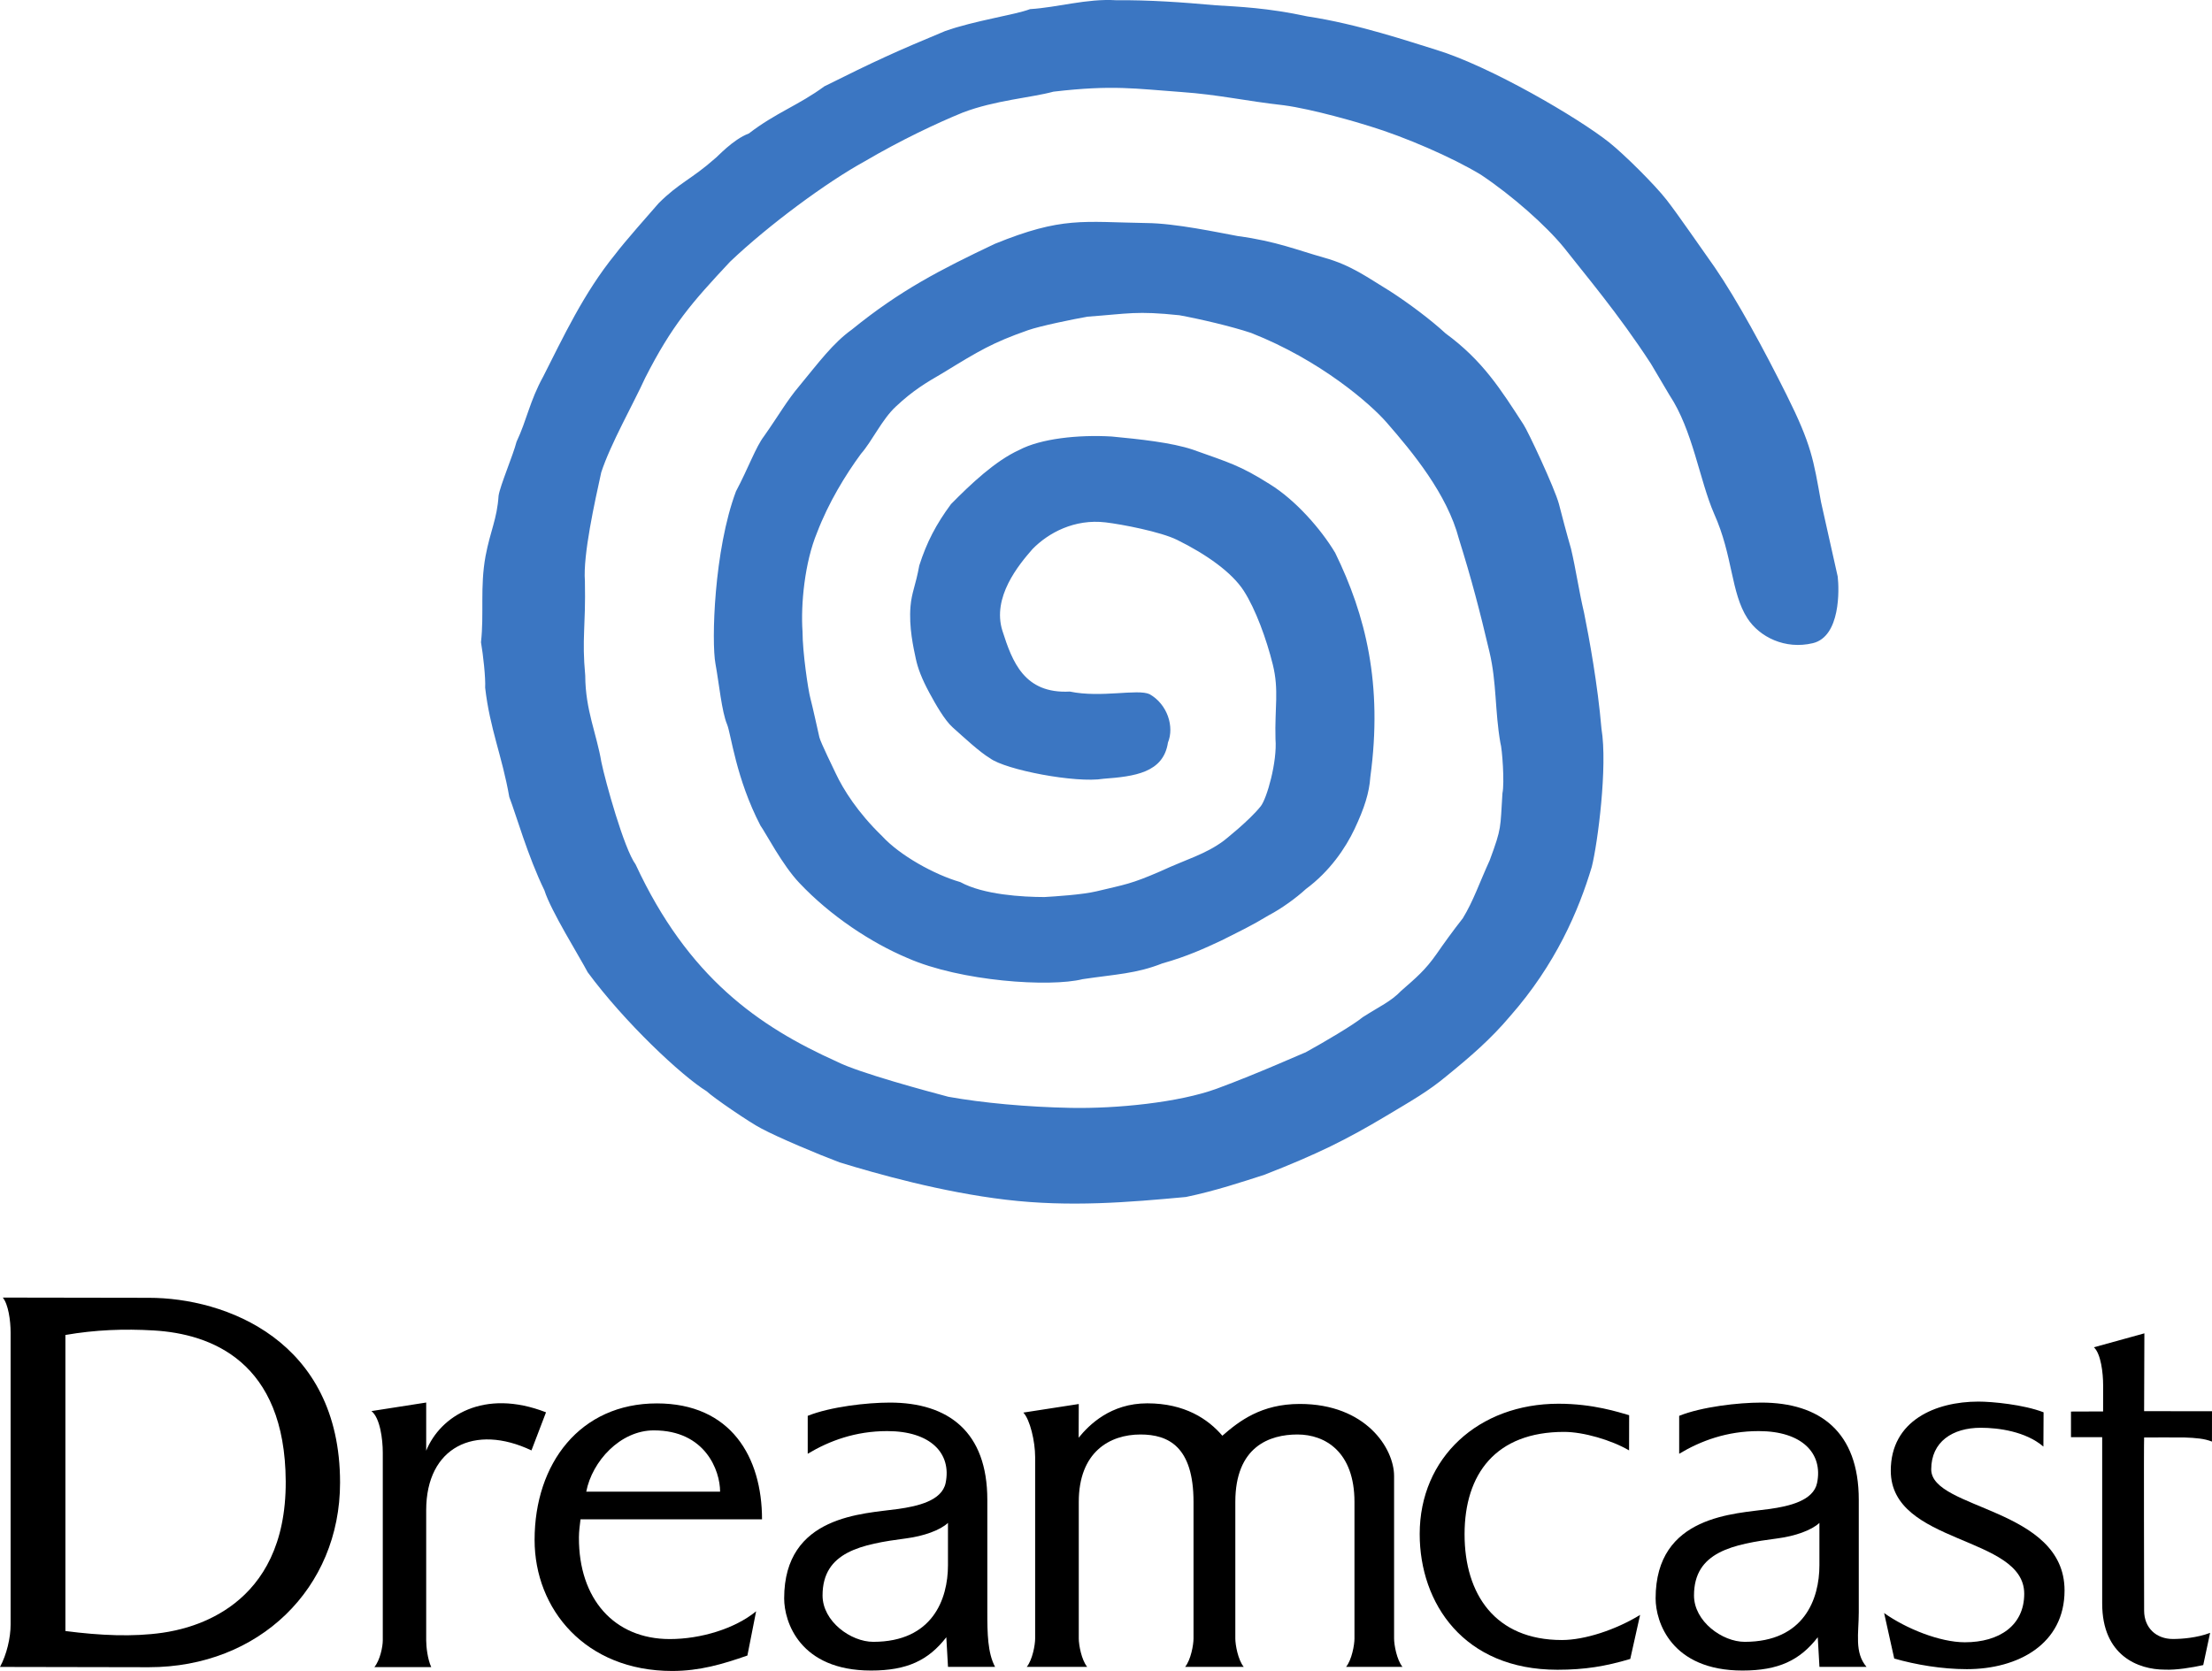 <?xml version="1.0" encoding="UTF-8" standalone="no"?>
<!-- Generator: Adobe Illustrator 13.0.0, SVG Export Plug-In . SVG Version: 6.00 Build 14948)  -->
<svg xmlns:dc="http://purl.org/dc/elements/1.1/" xmlns:cc="http://creativecommons.org/ns#" xmlns:rdf="http://www.w3.org/1999/02/22-rdf-syntax-ns#" xmlns:svg="http://www.w3.org/2000/svg" xmlns="http://www.w3.org/2000/svg" xmlns:sodipodi="http://sodipodi.sourceforge.net/DTD/sodipodi-0.dtd" xmlns:inkscape="http://www.inkscape.org/namespaces/inkscape" version="1.1" id="Layer_1" x="0px" y="0px" width="1000" height="755.585" viewBox="0 0 1000 755.585" enable-background="new 0 0 220 162" xml:space="preserve" inkscape:version="0.92.2 (5c3e80d, 2017-08-06)" sodipodi:docname="Dreamcast-P.svg"><defs id="defs27"/><sodipodi:namedview pagecolor="#ffffff" bordercolor="#666666" borderopacity="1" objecttolerance="10" gridtolerance="10" guidetolerance="10" inkscape:pageopacity="0" inkscape:pageshadow="2" inkscape:window-width="1366" inkscape:window-height="705" id="namedview25" showgrid="false" inkscape:zoom="0.47569" inkscape:cx="611.62066" inkscape:cy="333.9048" inkscape:window-x="-8" inkscape:window-y="-8" inkscape:window-maximized="1" inkscape:current-layer="Layer_1"/><path d="m 4.797,602.607 c 0,-5.587 -1.062,-12.823 -3.531,-15.864 16.165,0 51.09,0.107 66.061,0.107 34.444,0 86.407,19.119 86.407,83.565 0,47.835 -36.68,83.473 -86.407,83.473 -10.908,0 -52.554,-0.126 -67.327,-0.126 3.031,-5.592 4.797,-13.177 4.797,-19.167 l 0,-131.987 0,0 z M 29.565,737.524 c 15.898,2.056 30.574,2.692 43.853,0.791 12.848,-1.833 56.017,-11.126 55.75,-68.448 -0.257,-54.32 -33.799,-66.731 -59.65,-68.254 -13.488,-0.795 -26.51,-0.291 -39.954,2.042 l 0,133.869 0,0 z" id="path7" style="fill:#000000" inkscape:connector-curvature="0"/><path d="m 167.925,638.07 24.749,-3.865 c 0,5.063 0,19.924 0,21.791 6.349,-15.685 26.098,-28.29 54.169,-17.368 l -6.581,17.227 c -25.69,-12.188 -47.588,-1.494 -47.588,27.034 l 0,58.869 c 0,2.798 0.606,8.458 2.284,12.086 l -25.71,0 c 2.6,-3.201 3.798,-9.288 3.798,-12.086 l 0,-84.918 c 0,-6.159 -1.251,-15.694 -5.122,-18.769 l 0,0 z" id="path9" style="fill:#000000" inkscape:connector-curvature="0"/><path d="m 950.356,649.88 c 0,1.605 0,70.072 0,75.194 0,23.595 16.267,29.91 28.324,29.91 5.102,0.252 12.314,-0.941 17.358,-2.061 l 3.109,-14.569 c -5.883,2.241 -12.717,2.774 -16.81,2.774 -7.556,0 -13.022,-5.015 -13.022,-12.857 0,-7.042 -0.179,-76.057 0,-78.269 l -0.082,0 c 1.009,0 16.679,-0.053 18.26,0 5.146,0.184 9.094,0.5 12.489,1.862 L 1000,638.143 c 0,0 -30.109,-0.039 -30.691,-0.039 l 0.121,-35.191 -22.814,6.305 c 3.152,2.939 4.171,11.553 4.171,17.227 0,0 -0.015,10.515 -0.015,11.785 -1.028,0 -12.6,0.053 -14.521,0.053 l 0,11.596 c 2.027,-0.005 14.104,0 14.104,0 l 0,0 z" id="path11" style="fill:#000000" inkscape:connector-curvature="0"/><path d="m 851.775,729.39 c 9.807,7.003 25.191,13.221 36.477,13.221 15.656,0 26.859,-7.614 26.859,-21.946 0,-26.461 -60.329,-22.082 -60.329,-55.653 0,-22.698 20.297,-31.234 39.644,-31.234 6.213,0 20.404,1.348 29.434,4.84 l -0.078,15.501 c -8.012,-6.848 -20.249,-8.507 -28.309,-8.507 -12.804,0 -22.407,6.349 -22.407,18.803 0,18.289 60.275,17.232 60.275,54.761 0,24.269 -21.034,35.589 -44.173,35.589 -11.281,0 -23.032,-2.003 -32.825,-4.801 l -4.569,-20.574 0,0 z" id="path13" style="fill:#000000" inkscape:connector-curvature="0"/><path d="m 487.635,650.118 c 0,-1.373 0.053,-13.667 0.053,-15.243 l -25.055,3.875 c 3.017,3.162 5.335,13.037 5.335,20.089 l 0,82.105 c 0,2.798 -1.198,9.593 -3.798,12.794 l 27.32,0 c -2.6,-3.201 -3.798,-9.996 -3.798,-12.794 l 0,-61.779 c 0,-22.601 13.982,-30.511 27.897,-30.511 12.595,0 23.978,5.451 23.978,30.511 l 0,61.779 c 0,2.798 -1.203,9.593 -3.798,12.794 l 26.495,0 c -2.6,-3.201 -3.798,-9.996 -3.798,-12.794 l 0,-61.779 c 0,-25.06 15.486,-30.511 28.096,-30.511 12.591,0 25.768,7.905 25.768,30.511 l 0,61.779 c 0,2.798 -1.198,9.593 -3.798,12.794 l 25.506,0 c -2.6,-3.201 -3.798,-9.996 -3.798,-12.794 l 0,-73.506 c 0,-12.527 -12.775,-32.597 -42.631,-32.597 -17.363,0 -27.388,7.721 -35.002,14.37 -6.475,-7.556 -17.019,-14.647 -33.955,-14.647 -16.514,0 -26.258,9.671 -31.02,15.554 l 0,0 z" id="path15" style="fill:#000000" inkscape:connector-curvature="0"/><path d="m 428.553,688.631 c -3.574,3.361 -11.063,5.975 -18.794,6.989 -20.307,2.663 -37.898,6.038 -37.898,25.821 0,11.732 12.785,20.971 22.921,20.971 26.84,0 33.775,-19.361 33.775,-34.619 l 0,-19.162 -0.005,0 z m -63.399,-48.412 c 10.243,-4.108 26.777,-5.99 37.136,-5.99 26.471,0 44.057,13.226 44.057,43.931 l 0,50.929 c 0,9.438 0.141,18.367 3.507,24.643 l -21.282,0 -0.761,-13.396 c -8.061,10.398 -17.683,15.054 -34.027,15.054 -32.238,0 -39.28,-22.029 -39.28,-32.621 0,-37.776 35.958,-38.223 51.57,-40.444 8.638,-1.227 19.759,-3.667 21.427,-11.766 2.76,-13.4 -6.824,-23.445 -26.394,-23.445 -14.361,0 -26.127,4.365 -35.953,10.248 l 0,-17.145 0,0 z m 457.366,48.412 c -3.574,3.361 -11.068,5.975 -18.798,6.989 -20.302,2.663 -37.898,6.038 -37.898,25.821 0,11.732 12.785,20.971 22.921,20.971 26.84,0 33.775,-19.361 33.775,-34.619 l 0,-19.162 0,0 z m -63.399,-48.412 c 10.243,-4.108 26.777,-5.99 37.136,-5.99 26.471,0 44.057,13.226 44.057,43.931 l 0,50.929 c 0,9.438 -2.056,18.178 3.502,24.643 l -21.282,0 -0.761,-13.396 c -8.061,10.398 -17.683,15.054 -34.023,15.054 -32.233,0 -39.28,-22.029 -39.28,-32.621 0,-37.776 35.958,-38.223 51.57,-40.444 8.643,-1.227 19.764,-3.667 21.427,-11.766 2.755,-13.4 -6.824,-23.445 -26.394,-23.445 -14.361,0 -26.127,4.365 -35.953,10.248 l 0,-17.145 0,0 z" id="path17" style="fill:#000000" inkscape:connector-curvature="0"/><path d="m 736.472,655.841 c -7.988,-4.661 -20.588,-8.361 -29.376,-8.361 -30.851,0 -44.993,18.978 -44.993,46.307 0,27.077 13.818,47.806 43.999,47.806 10.345,0 24.429,-4.641 35.356,-11.359 l -4.447,19.919 c -11.121,3.308 -20.496,4.884 -32.907,4.884 -42.413,0 -62.288,-30.075 -62.288,-61.371 0,-34.6 26.665,-58.922 62.749,-58.922 15.772,0 27.291,3.87 31.942,5.189 l -0.034,15.908 0,0 z" id="path19" style="fill:#000000" inkscape:connector-curvature="0"/><path d="m 261.719,695.237 c 0.015,-2.861 0.393,-5.587 0.718,-8.226 l 82.057,0 c 0,-28.212 -14.104,-52.414 -47.53,-52.414 -34.692,0 -55.285,27.131 -55.285,61.735 0,31.297 22.931,59.252 62.201,59.252 12.416,0 22.8,-3.06 34.003,-6.979 l 3.943,-20.006 c -9.584,7.891 -25.079,12.561 -39.057,12.561 -25.137,-0.005 -41.167,-18.197 -41.05,-45.924 l 0,0 z m 3.313,-20.738 c 2.663,-13.73 15.36,-27.708 30.56,-27.708 23.226,0 29.949,18.124 29.949,27.713 -0.005,-0.005 -60.508,0.034 -60.508,-0.005 l 0,0 z" id="path21" style="fill:#000000" inkscape:connector-curvature="0"/><path d="m 591.027,7.415 c 22.805,3.424 46.094,11.388 58.238,15.103 24.468,7.479 64.189,30.725 78.215,41.875 6.635,5.272 20.588,19.08 25.991,26.03 5.262,6.771 15.316,21.437 21.733,30.472 10.209,14.914 22.232,37.126 32.432,57.569 11.393,22.838 12.173,29.454 15.617,48.548 l 7.532,33.659 c 0.708,5.82 1.295,27.17 -11.237,30.162 -12.527,2.992 -24.109,-2.789 -29.57,-11.237 -7.556,-11.693 -6.514,-28.29 -15.059,-47.287 -6.664,-15.355 -9.579,-37.67 -20.22,-53.718 l -8.347,-14.113 c -14.768,-22.737 -30.162,-40.783 -39.343,-52.554 -8.085,-9.889 -23.183,-23.333 -37.495,-32.897 -13.236,-8.027 -34.634,-17.179 -50.066,-21.893 -4.918,-1.6 -25.967,-7.789 -39.047,-9.53 -17.751,-1.993 -29.43,-4.801 -46.298,-5.99 -20.826,-1.47 -30.817,-3.322 -57.831,-0.165 -10.233,2.774 -26.447,3.875 -41.04,9.457 -11.785,4.806 -28.178,12.571 -44.237,22.004 -17.28,9.477 -43.514,28.857 -60.911,45.405 -17.533,18.735 -26.301,28.789 -38.392,52.54 -5.354,11.751 -15.709,29.929 -19.885,42.762 -2.852,13.027 -8.293,37.325 -7.377,49.125 0.412,21.141 -1.436,25.496 0.15,42.777 0.058,15.559 5.165,26.345 7.29,39.071 1.819,8.793 10.253,39.217 15.471,46.278 23.721,51.109 55.561,73.244 91.044,89.21 10.001,5.092 41.297,13.468 50.352,15.869 15.437,2.784 35.754,4.641 55.309,5.02 20.574,0.403 48.931,-2.386 66.139,-8.72 18.624,-6.848 40.158,-16.582 39.91,-16.31 8.643,-4.763 21.83,-12.537 25.938,-15.956 7.939,-5.088 12.721,-7.057 17.426,-11.955 6.785,-5.936 10.893,-9.356 16.034,-16.713 2.861,-4.147 7.406,-10.495 11.834,-16.107 4.763,-7.804 7.498,-16.029 12.149,-26.204 5.563,-15.049 4.7,-14.327 5.757,-30.312 0.999,-4.632 -0.107,-20.2 -0.946,-22.843 -2.507,-14.366 -1.62,-27.039 -4.908,-40.987 -4.443,-18.871 -8.133,-32.994 -13.803,-51.099 -5.33,-20.384 -20.986,-39.27 -32.737,-52.758 -7.28,-8.361 -29.866,-28.11 -61.202,-40.444 -8.822,-2.968 -23.265,-6.334 -32.437,-8.007 -19.579,-2.047 -22.766,-0.732 -41.511,0.64 -6.45,1.125 -21.427,4.186 -26.932,6.121 -16.102,5.655 -22.024,9.249 -38.484,19.332 -7.663,4.447 -13.439,7.852 -21.272,15.195 -6.252,5.786 -10.718,15.622 -15.782,21.388 -6.935,9.438 -14.657,22.029 -19.836,35.608 -5.616,13.507 -7.425,32.524 -6.572,44.76 0,9.326 2.537,26.398 3.545,30.133 1.004,3.739 3.526,15.331 4.074,17.659 0.548,2.323 6.577,14.589 7.406,16.364 3.4,7.236 9.908,17.634 20.874,28.251 8.09,8.837 23.731,17.508 35.439,20.869 10.5,5.762 28.207,6.741 38.004,6.761 4.821,-0.291 17.135,-1.048 23.561,-2.59 13.032,-3.128 15.437,-3.211 28.867,-9.045 12.052,-5.587 20.229,-7.6 28.625,-13.803 0,0 11.524,-9.031 16.761,-15.636 2.764,-3.487 7.503,-20.103 6.659,-30.395 -0.393,-14.089 1.659,-22.082 -1.217,-33.673 -2.876,-11.591 -7.784,-25.026 -13.105,-33.305 -5.388,-8.386 -16.975,-16.558 -30.162,-23.062 -7.382,-3.647 -24.875,-7.028 -32.296,-7.905 -14.099,-1.673 -25.889,4.724 -33.048,12.042 -6.208,7.096 -18.478,21.835 -13.59,37.073 4.423,13.788 9.763,28.479 30.443,27.388 14.191,2.954 30.608,-1.334 36.074,1.183 8.114,4.607 11.233,14.783 8.284,21.878 -2.056,13.682 -15.161,15.321 -29.148,16.364 -12.513,2.095 -44.295,-4.03 -51.279,-9.263 -4.685,-2.784 -11.858,-9.472 -16.912,-13.987 -3.633,-3.249 -7.745,-10.495 -10.554,-15.699 -3.448,-6.392 -5.189,-11.097 -6.077,-15.263 -1.052,-4.947 -3.22,-14.39 -2.401,-23.833 0.553,-6.368 2.26,-9.079 3.958,-18.391 3.38,-10.558 7.58,-18.595 14.336,-27.752 8.803,-8.934 19.982,-19.57 30.894,-24.512 9.622,-5.083 26.481,-6.955 41.734,-6.062 12.372,1.183 27.009,2.692 36.685,5.936 16.563,5.917 21.296,7.096 34.891,15.67 11.49,7.11 23.047,20.19 29.497,31.025 13.721,28.076 21.592,59.31 15.869,101.355 -0.47,7.105 -2.682,14.046 -7.11,23.45 -4.089,8.681 -11.262,19.24 -22.024,27.189 -4.336,4.011 -11.169,8.948 -16.732,11.839 -7.896,4.792 -13.206,7.285 -21.451,11.427 -7.236,3.4 -15.67,7.29 -26.67,10.345 -11.921,4.714 -21.068,4.908 -36.059,7.144 -14.758,3.701 -55.134,1.057 -79.185,-9.55 -16.417,-6.902 -34.837,-19.07 -48.839,-33.901 -7.779,-8.153 -15.389,-22.945 -17.625,-25.972 -11.136,-21.408 -13.318,-41.545 -15.103,-45.774 -2.425,-5.747 -3.633,-18.634 -5.257,-27.451 -1.833,-9.884 -0.698,-51.337 9.283,-77.944 5.626,-10.592 8.919,-20.035 12.726,-24.997 6.843,-9.734 10.151,-15.816 15.971,-22.717 8.774,-10.641 15.161,-19.322 23.707,-25.443 21.776,-17.707 39.969,-27.048 64.572,-38.737 30.574,-12.45 39.755,-9.875 68.69,-9.414 13.017,0.112 31.961,4.205 41.273,5.902 17.295,2.304 27.203,6.47 38.902,9.734 12.508,3.492 19.739,9.065 30.002,15.268 8.449,5.456 18.391,12.93 24.958,18.997 16.8,12.319 24.905,25.268 35.201,41.171 1.867,2.667 14.094,28.726 16.044,35.982 0.902,3.633 3.671,14.065 5.447,20.161 2.284,9.671 3.39,18.236 5.936,29.148 2.279,11.242 6.159,32.471 7.842,52.312 2.828,17.019 -1.702,51.759 -4.375,62.424 -5.951,19.885 -16.359,44.154 -36.913,67.526 -8.73,10.35 -18.013,18.372 -28.736,27.077 -8.201,6.843 -15.239,10.825 -27.907,18.391 -17.208,10.267 -30.303,16.825 -54.421,26.253 -9.821,3.152 -22.193,7.299 -35.531,10.059 -25.836,2.386 -52.384,4.675 -81.363,1.232 -28.983,-3.448 -58.015,-11.616 -75.165,-16.883 -9.462,-3.55 -27.795,-11.237 -35.482,-15.374 -5,-2.541 -21.767,-14.007 -24.614,-16.766 -11.49,-7.11 -37.204,-31.292 -53.806,-53.835 -3.637,-6.965 -16.718,-27.863 -19.555,-37.02 -7.542,-15.486 -12.799,-34.217 -15.888,-42.219 -3.259,-18.677 -8.764,-30.705 -10.912,-49.455 0.247,-4.413 -0.888,-14.797 -1.887,-20.544 1.46,-12.833 -0.49,-24.929 2.056,-38.897 2.236,-11.79 5.199,-16.713 5.902,-27.368 0.689,-4.559 6.557,-18.27 8.119,-24.371 4.734,-10.049 5.912,-18.328 12.091,-29.556 8.905,-17.499 18.212,-37.631 32.514,-55.217 4.084,-5.451 15.665,-18.532 19.613,-23.066 9.331,-9.326 14.807,-10.801 25.39,-20.161 1.101,-0.694 8.09,-8.662 15.408,-11.402 12.13,-9.37 22.611,-12.809 34.153,-21.33 23.134,-11.524 31.568,-15.413 54.533,-24.968 13.27,-4.734 31.777,-7.353 38.441,-9.938 12.678,-0.786 25.545,-4.831 38.882,-4.025 14.972,-0.141 30.06,0.926 45.105,2.294 10.18,0.626 23.416,1.12 41.37,5.015 l 0,0 z" id="path23" style="fill:#3b76c2;fill-opacity:1" inkscape:connector-curvature="0"/></svg>